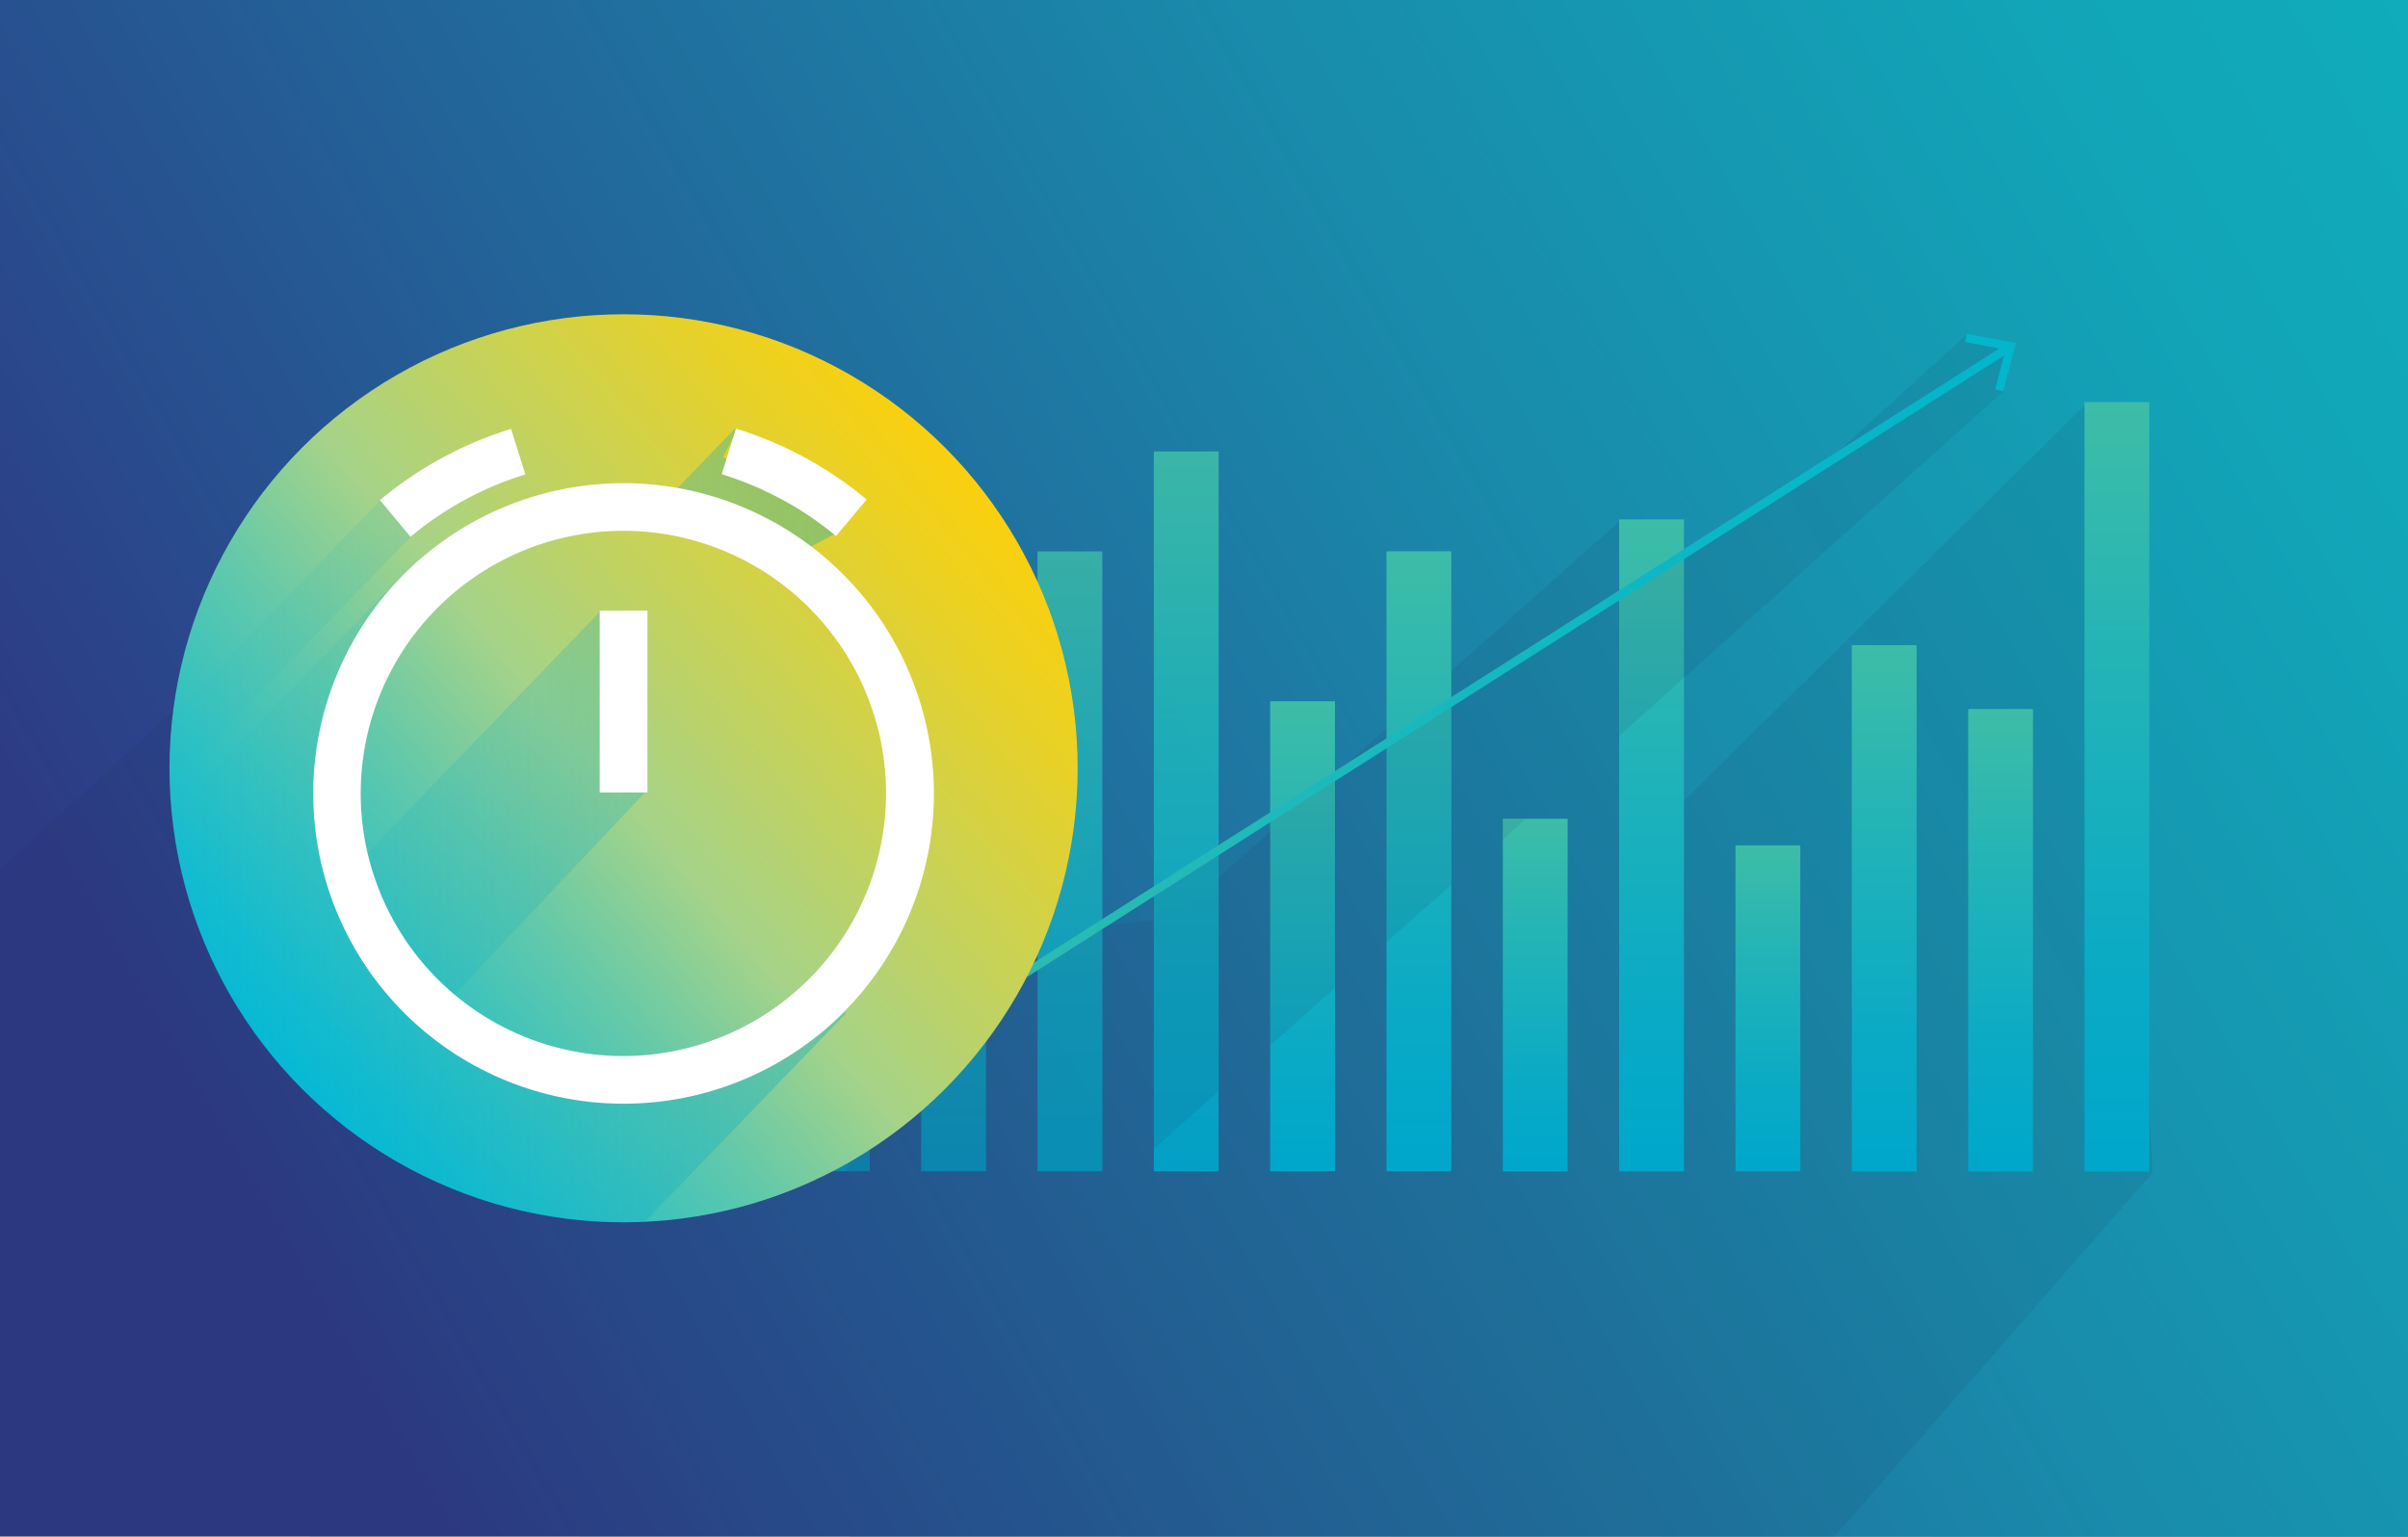 <svg xmlns="http://www.w3.org/2000/svg" xmlns:xlink="http://www.w3.org/1999/xlink" viewBox="0 0 337 215.08"><rect x="0" y="0" width="337" height="215.08" fill="#333333" stroke="none"/><defs><style>.cls-1,.cls-22{fill:none;}.cls-2{isolation:isolate;}.cls-3{fill:url(#linear-gradient);}.cls-4{clip-path:url(#clip-path);}.cls-5{fill:url(#linear-gradient-2);}.cls-6{fill:#1f2a57;opacity:0.1;}.cls-25,.cls-6{mix-blend-mode:multiply;}.cls-7{opacity:0.9;fill:url(#linear-gradient-3);}.cls-8{fill:url(#linear-gradient-4);}.cls-9{fill:url(#linear-gradient-5);}.cls-10,.cls-25{opacity:0.6;}.cls-10{fill:url(#linear-gradient-6);}.cls-11{opacity:0.7;fill:url(#linear-gradient-7);}.cls-12{opacity:0.8;fill:url(#linear-gradient-8);}.cls-13{opacity:0.3;fill:url(#linear-gradient-9);}.cls-14{opacity:0.4;fill:url(#linear-gradient-10);}.cls-15{opacity:0.5;fill:url(#linear-gradient-11);}.cls-16{fill:url(#linear-gradient-12);}.cls-17{fill:url(#linear-gradient-13);}.cls-18{fill:url(#linear-gradient-14);}.cls-19{fill:url(#linear-gradient-15);}.cls-20{fill:url(#linear-gradient-16);}.cls-21{fill:url(#linear-gradient-17);}.cls-22{stroke-miterlimit:10;stroke-width:1.18px;stroke:url(#linear-gradient-18);}.cls-23{fill:url(#linear-gradient-19);}.cls-24{fill:url(#linear-gradient-20);}.cls-25{fill:url(#linear-gradient-21);}.cls-26{fill:#fff;}</style><linearGradient id="linear-gradient" y1="107.54" x2="337" y2="107.54" gradientUnits="userSpaceOnUse"><stop offset="0" stop-color="#005680"/><stop offset="0.12" stop-color="#006990"/><stop offset="0.34" stop-color="#0186a8"/><stop offset="0.56" stop-color="#019ab9"/><stop offset="0.78" stop-color="#01a6c4"/><stop offset="1" stop-color="#01aac7"/></linearGradient><clipPath id="clip-path"><polygon class="cls-1" points="0 215 337 215.08 337 0 0 0 0 215"/></clipPath><linearGradient id="linear-gradient-2" x1="43.04" y1="180.28" x2="340.84" y2="7.62" gradientUnits="userSpaceOnUse"><stop offset="0" stop-color="#2d3b85"/><stop offset="0.28" stop-color="#236398"/><stop offset="0.59" stop-color="#198bab"/><stop offset="0.85" stop-color="#12a3b7"/><stop offset="1" stop-color="#10acbb"/></linearGradient><linearGradient id="linear-gradient-3" x1="548.25" y1="-46.1" x2="548.25" y2="-130.3" gradientTransform="matrix(1.21, 0, 0, 1.2, -497.19, 219.1)" gradientUnits="userSpaceOnUse"><stop offset="0" stop-color="#00a7cb"/><stop offset="0.24" stop-color="#09aac6"/><stop offset="0.63" stop-color="#21b3b8"/><stop offset="1" stop-color="#3ebda7"/></linearGradient><linearGradient id="linear-gradient-4" x1="561.71" y1="-46.09" x2="561.71" y2="-101.07" xlink:href="#linear-gradient-3"/><linearGradient id="linear-gradient-5" x1="575.17" y1="-46.09" x2="575.17" y2="-118.61" xlink:href="#linear-gradient-3"/><linearGradient id="linear-gradient-6" x1="507.87" y1="-46.1" x2="507.87" y2="-130.29" xlink:href="#linear-gradient-3"/><linearGradient id="linear-gradient-7" x1="521.33" y1="-46.09" x2="521.33" y2="-101.07" xlink:href="#linear-gradient-3"/><linearGradient id="linear-gradient-8" x1="534.79" y1="-46.09" x2="534.79" y2="-118.61" xlink:href="#linear-gradient-3"/><linearGradient id="linear-gradient-9" x1="467.49" y1="-46.1" x2="467.49" y2="-130.29" xlink:href="#linear-gradient-3"/><linearGradient id="linear-gradient-10" x1="480.95" y1="-46.09" x2="480.95" y2="-101.07" xlink:href="#linear-gradient-3"/><linearGradient id="linear-gradient-11" x1="494.41" y1="-46.09" x2="494.41" y2="-118.6" xlink:href="#linear-gradient-3"/><linearGradient id="linear-gradient-12" x1="588.62" y1="-46.09" x2="588.62" y2="-87.32" xlink:href="#linear-gradient-3"/><linearGradient id="linear-gradient-13" x1="602.08" y1="-46.08" x2="602.08" y2="-122.34" xlink:href="#linear-gradient-3"/><linearGradient id="linear-gradient-14" x1="615.54" y1="-46.08" x2="615.54" y2="-84.21" xlink:href="#linear-gradient-3"/><linearGradient id="linear-gradient-15" x1="629" y1="-46.07" x2="629" y2="-107.63" xlink:href="#linear-gradient-3"/><linearGradient id="linear-gradient-16" x1="642.46" y1="-46.07" x2="642.46" y2="-100.16" xlink:href="#linear-gradient-3"/><linearGradient id="linear-gradient-17" x1="655.92" y1="-46.07" x2="655.92" y2="-136.07" xlink:href="#linear-gradient-3"/><linearGradient id="linear-gradient-18" x1="100.13" y1="106.14" x2="282.45" y2="106.14" gradientUnits="userSpaceOnUse"><stop offset="0" stop-color="#3ebda7"/><stop offset="0.35" stop-color="#23bab7"/><stop offset="0.75" stop-color="#0bb7c6"/><stop offset="1" stop-color="#02b6cb"/></linearGradient><linearGradient id="linear-gradient-19" x1="100.13" y1="50.77" x2="282.45" y2="50.77" xlink:href="#linear-gradient-18"/><linearGradient id="linear-gradient-20" x1="38.59" y1="148.39" x2="135.95" y2="66.69" gradientUnits="userSpaceOnUse"><stop offset="0" stop-color="#07bad6"/><stop offset="0.06" stop-color="#13bcd0"/><stop offset="0.17" stop-color="#32c1c1"/><stop offset="0.32" stop-color="#64c9a9"/><stop offset="0.48" stop-color="#a5d389"/><stop offset="0.63" stop-color="#bfd263"/><stop offset="0.88" stop-color="#e9d126"/><stop offset="1" stop-color="#fad00e"/></linearGradient><linearGradient id="linear-gradient-21" x1="23.72" y1="115.58" x2="118.33" y2="115.58" gradientUnits="userSpaceOnUse"><stop offset="0" stop-color="#00a9c8" stop-opacity="0"/><stop offset="1" stop-color="#00a9c8" stop-opacity="0.6"/></linearGradient></defs><title>Fast Turnaround</title><g class="cls-2"><g id="Web_Mobility" data-name="Web &amp; Mobility"><polygon class="cls-3" points="337 215.08 0 215 0 0 337 0 337 215.08"/><g class="cls-4"><polygon class="cls-5" points="0 215 337 215.08 337 0 0 0 0 215"/><polygon class="cls-6" points="295.75 56.68 291.81 56.68 232.62 115.08 230.47 73.08 226.53 73.08 164.28 128.41 63.87 140.64 63.87 63.31 -0.6 122.19 -0.6 215.08 256.73 215.08 301.26 164.14 295.75 56.68"/><rect class="cls-7" x="161.48" y="63.19" width="9.07" height="100.75"/><rect class="cls-8" x="177.76" y="98.16" width="9.07" height="65.79"/><rect class="cls-9" x="194.04" y="77.17" width="9.07" height="86.77"/><rect class="cls-10" x="112.64" y="63.19" width="9.07" height="100.75"/><rect class="cls-11" x="128.92" y="98.16" width="9.07" height="65.79"/><rect class="cls-12" x="145.2" y="77.18" width="9.07" height="86.77"/><rect class="cls-13" x="63.79" y="63.19" width="9.07" height="100.75"/><rect class="cls-14" x="80.07" y="98.16" width="9.07" height="65.79"/><rect class="cls-15" x="96.36" y="77.18" width="9.07" height="86.77"/><rect class="cls-16" x="210.32" y="114.61" width="9.07" height="49.34"/><rect class="cls-17" x="226.6" y="72.7" width="9.07" height="91.25"/><rect class="cls-18" x="242.88" y="118.34" width="9.07" height="45.63"/><rect class="cls-19" x="259.16" y="90.31" width="9.07" height="73.66"/><rect class="cls-20" x="275.45" y="99.25" width="9.07" height="64.73"/><rect class="cls-21" x="291.73" y="56.28" width="9.07" height="107.7"/><path class="cls-6" d="M161.46,160.81l9.07-8.06,0-33.71-9.08,5.77Zm16.29-14.47,9.08-8.06V108.67l-9.07,5.78ZM145.18,164h9.07V129.39l-9.07,5.78Zm-16.28,0H138v-24.2l-9.07,5.77Zm81.43-46.52,3.16-2.81h-3.16Zm-88.64,46.52V155l-3.34,8.95ZM226.62,83.37V103l53.71-48.18.38-5.61-5.45-2.41L256.92,63.51ZM194,131.88l9.07-8V98.32l-9.07,5.77Z"/><line class="cls-22" x1="100.45" y1="163.59" x2="281.06" y2="48.69"/><polygon class="cls-23" points="280.36 54.8 279.23 54.5 280.68 48.93 275.01 47.88 275.23 46.73 282.13 48.01 280.36 54.8"/></g><circle class="cls-24" cx="87.27" cy="107.54" r="63.55"/><path class="cls-25" d="M62.17,140.73l28.2-29.93L84,110.56v-25L49.88,121A41.06,41.06,0,0,0,62.17,140.73Zm56.11.87A43.44,43.44,0,0,1,57,80l-.07-.1L24,113.69a63.56,63.56,0,0,0,63.25,57.4c1,0,2,0,3-.08l28.11-29.14C118.31,141.78,118.3,141.69,118.28,141.6Zm-65-71.34-.11-.16L24.19,100a63.39,63.39,0,0,0-.47,7.59c0,.76,0,1.51.06,2.27L57.87,74.75ZM94.7,69.5c1.09.46,2.16,1,3.21,1.52l.08,0c.54.28,1.07.58,1.6.89l.13.07c.51.3,1,.62,1.52.94l.15.09c.5.33,1,.66,1.47,1l.14.1c.49.35,1,.71,1.43,1.07l.13.1c.47.37.93.75,1.39,1.15l.09.08c.47.4.92.81,1.37,1.23,0,0,0,0,0,0,.46.43.91.87,1.35,1.33l8.42-4.53s-11.53-8.19-16-10.57l1.92-3.64-.14-.18-.1-.17-8.82,9.15.63.28Z"/><path class="cls-26" d="M87.27,67.63a43.43,43.43,0,1,0,43.43,43.43A43.48,43.48,0,0,0,87.27,67.63Zm0,80.19A36.76,36.76,0,1,1,124,111.06,36.8,36.8,0,0,1,87.27,147.82ZM73.52,66.41l-2-6.38A53,53,0,0,0,53.18,70l4.26,5.14A46.19,46.19,0,0,1,73.52,66.41Zm47.77,3.51A52.82,52.82,0,0,0,103,60l-2,6.38a46.29,46.29,0,0,1,16,8.65Zm-37.36,41h6.68V85.47H83.93Z"/></g></g></svg>